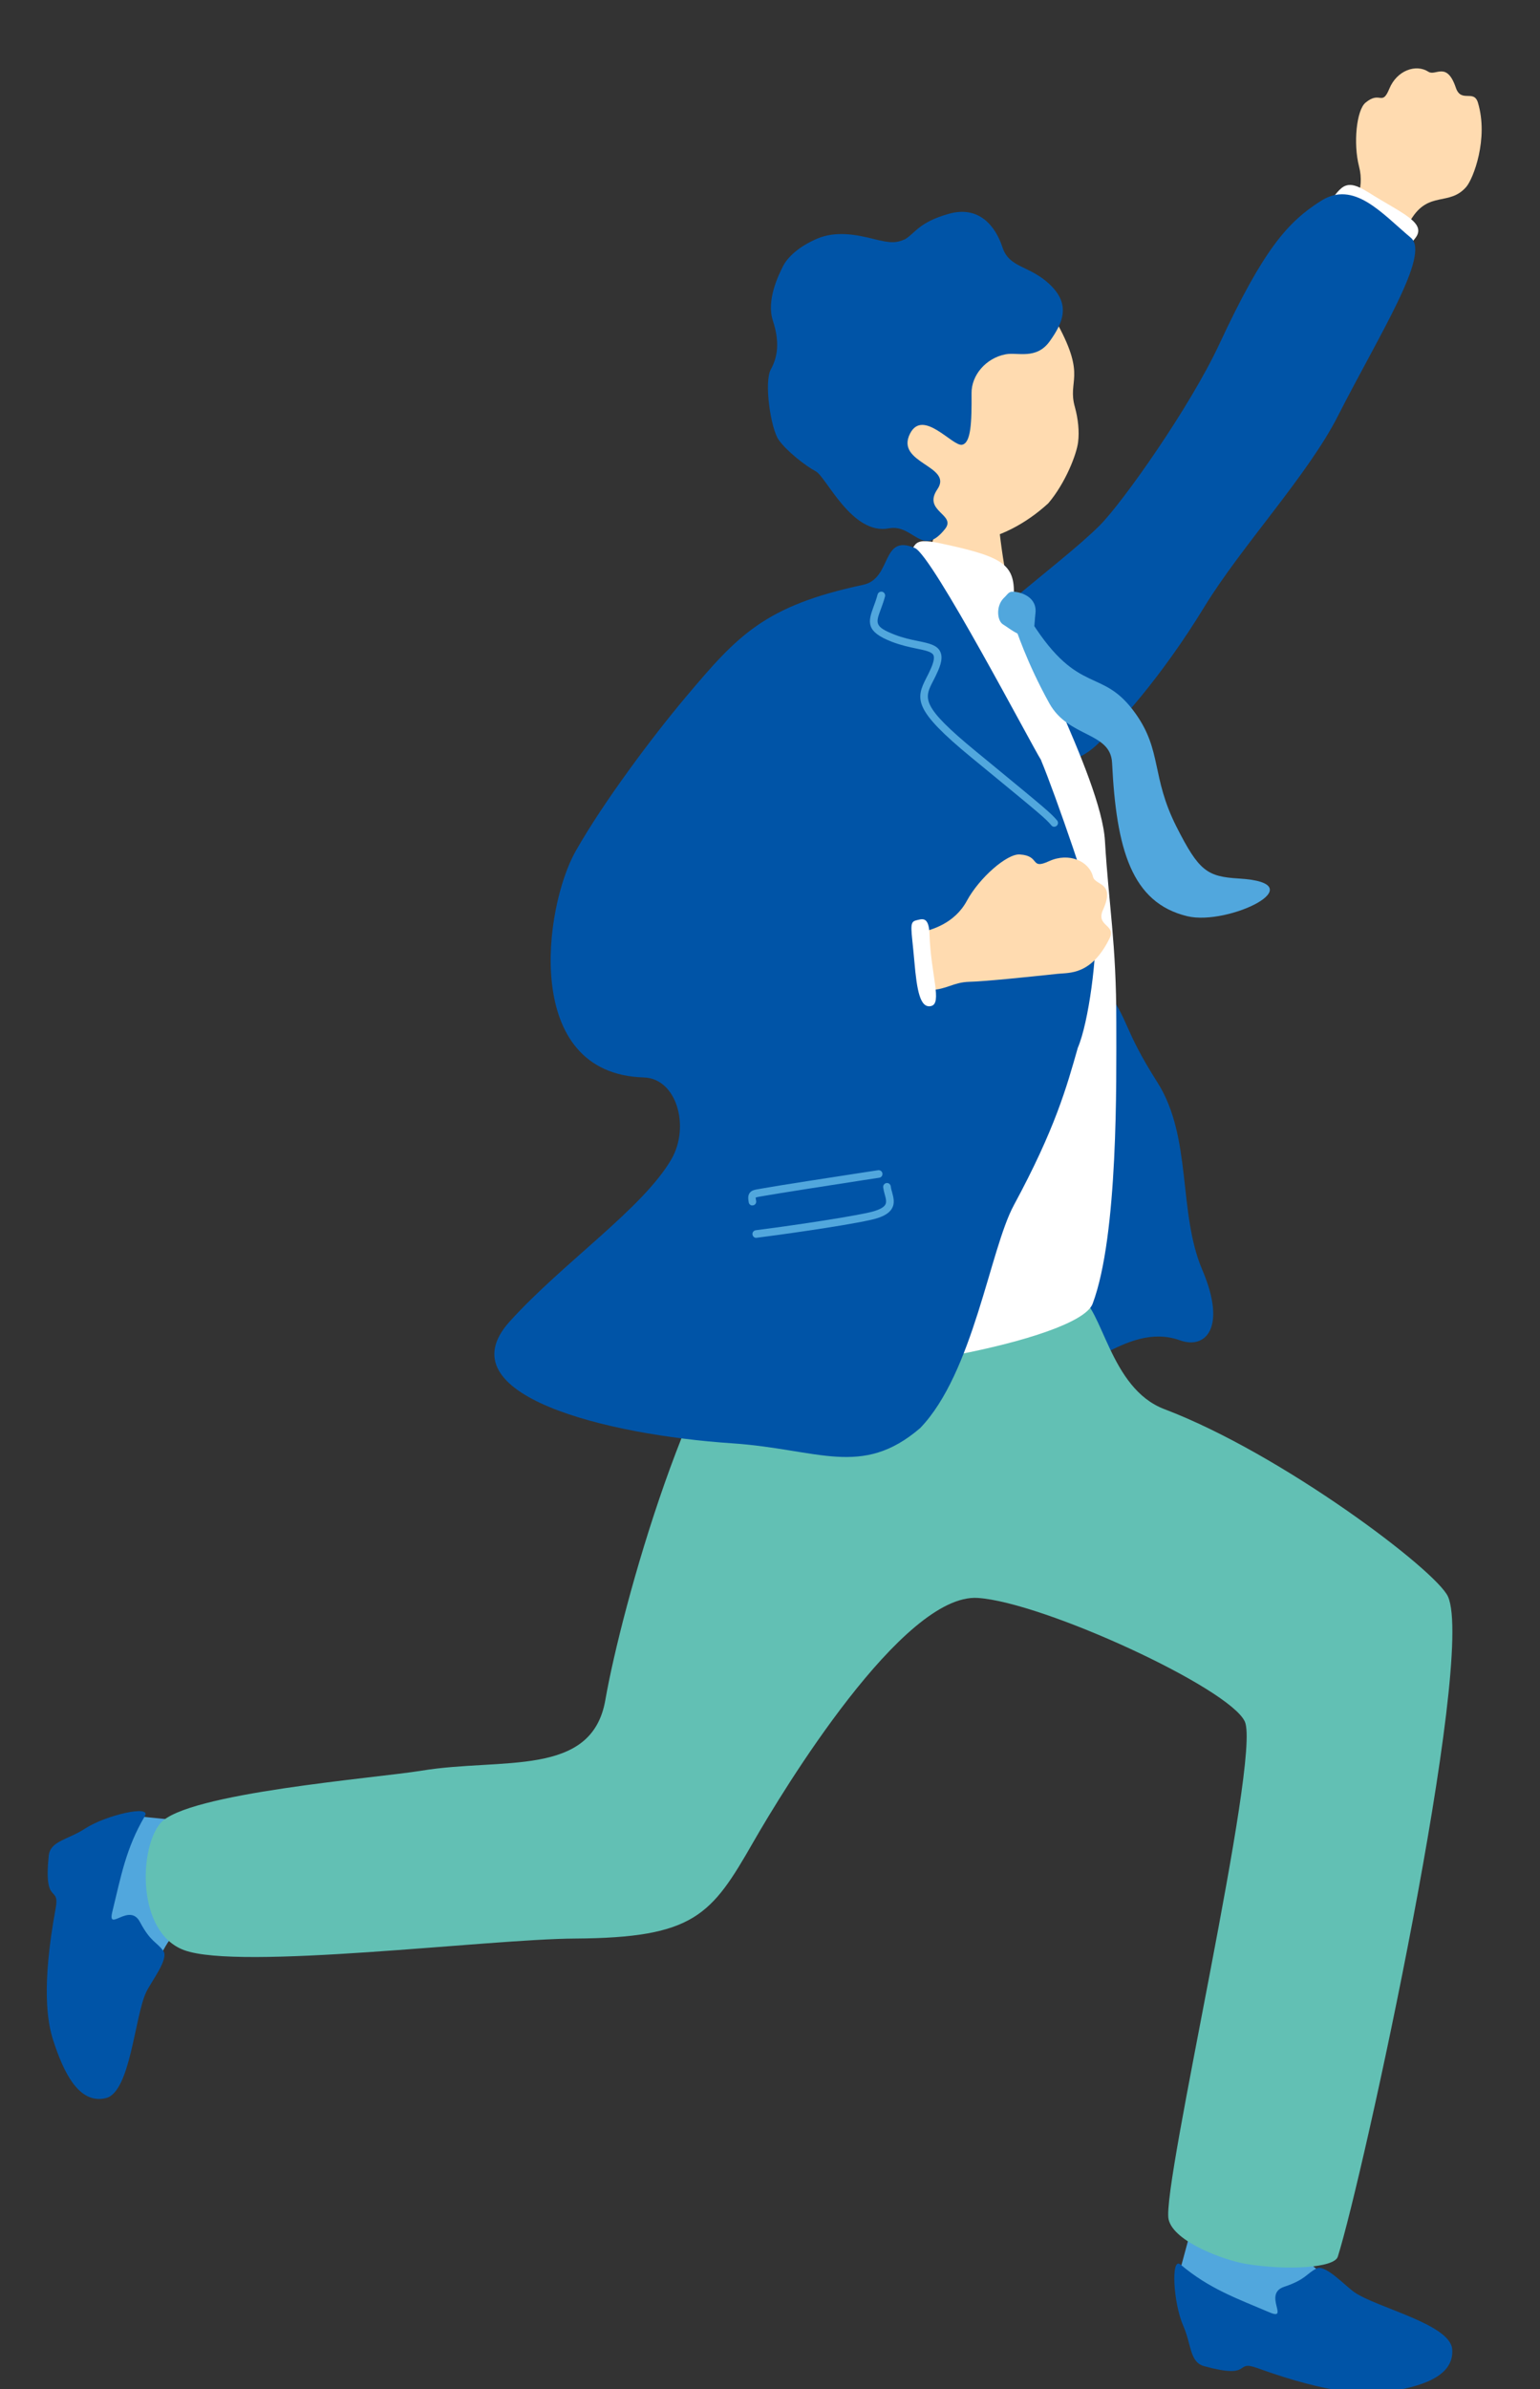 <?xml version="1.0" encoding="UTF-8"?>
<svg id="uuid-4a7988fd-233a-482b-8df5-1de5787c7a39" data-name="レイヤー 1" xmlns="http://www.w3.org/2000/svg" viewBox="0 0 160 248">
  <rect x="0" y="0" width="160" height="248" fill="#333333" stroke="none"/>
  <defs>
    <style>
      .uuid-5349a270-590b-428b-be72-fa18f90f77d5 {
        fill: #51a7dd;
      }

      .uuid-5349a270-590b-428b-be72-fa18f90f77d5, .uuid-8048742e-0feb-44c8-8a7e-37e661a702a9, .uuid-15ca0711-334b-4324-b9d1-b043bbab1b9e, .uuid-e9c4b93e-eae3-453b-9a41-6d2d9d76bc36, .uuid-4c3b96c5-15c7-46f4-a69c-ad487bf75e6c {
        stroke-width: 0px;
      }

      .uuid-8048742e-0feb-44c8-8a7e-37e661a702a9 {
        fill: #ffdbb0;
      }

      .uuid-15ca0711-334b-4324-b9d1-b043bbab1b9e {
        fill: #0054a7;
      }

      .uuid-e9c4b93e-eae3-453b-9a41-6d2d9d76bc36 {
        fill: #62c0b4;
      }

      .uuid-4c3b96c5-15c7-46f4-a69c-ad487bf75e6c {
        fill: #fff;
      }
    </style>
  </defs>
  <g>
    <path class="uuid-5349a270-590b-428b-be72-fa18f90f77d5" d="M13.23,188.43c6.12.62,11.43,1.37,17.16-.05,5.38-1.33,3.18,12.21-.68,12.09-6.45-.21-9.01.29-11.44.36-1.42.04-5.64,12.79-7.37,11.44-3.11-4.17-4.41-23.06,2.34-23.83Z"/>
    <path class="uuid-15ca0711-334b-4324-b9d1-b043bbab1b9e" d="M15.06,188.51c-1.98,3.35-2.49,6.27-3.39,9.95-.54,2.21,1.77-1.02,2.87,1.06,1.12,2.11,1.73,2.04,2.43,3.01.6.83-1.27,3.18-1.78,4.27-1.21,2.55-1.64,10.38-4.18,11-2.86.7-4.44-2.8-5.47-5.96-.63-1.91-1.25-5.63.24-13.72.47-2.54-1.26-.14-.72-5.46.16-1.57,1.98-1.66,3.77-2.83,2.18-1.42,6.91-2.48,6.23-1.33Z"/>
  </g>
  <g>
    <path class="uuid-5349a270-590b-428b-be72-fa18f90f77d5" d="M122.27,236.87c1.62-5.94,3.22-11.05,2.76-16.94-.43-5.53,12.57-1.14,11.81,2.65-1.27,6.33-1.19,8.94-1.52,11.35-.19,1.41,11.69,7.66,10.08,9.15-4.62,2.38-23.47.57-23.13-6.21Z"/>
    <path class="uuid-15ca0711-334b-4324-b9d1-b043bbab1b9e" d="M122.65,235.08c2.98,2.51,5.78,3.49,9.26,4.97,2.09.89-.72-1.92,1.51-2.66,2.27-.76,2.3-1.37,3.37-1.9.91-.45,2.93,1.77,3.92,2.46,2.31,1.61,9.97,3.31,10.17,5.93.22,2.93-3.49,3.92-6.78,4.42-1.99.3-5.76.31-13.49-2.48-2.43-.88-.35,1.22-5.5-.19-1.52-.41-1.31-2.23-2.17-4.18-1.05-2.38-1.31-7.23-.29-6.37Z"/>
  </g>
  <path class="uuid-15ca0711-334b-4324-b9d1-b043bbab1b9e" d="M114.82,102.55c2.61,3.56,1.79,4.08,5.43,9.81,3.64,5.73,2.11,13.5,4.67,19.48,2.55,5.98.35,8.26-2.32,7.3-5.76-2.07-10.51,4.69-15.33,3.78s-8.59-4.68-6.51-13.51c2.09-8.83,2.43-23.89,5.14-24.9,2.71-1.01,5.43-2.03,8.92-1.95Z"/>
  <g>
    <path class="uuid-8048742e-0feb-44c8-8a7e-37e661a702a9" d="M144.45,25.85c1.13-1.16,1.36-1.78,2.17-3.1,1.83-2.97,3.96-1.32,5.72-3.35.72-.83,2.34-5,1.21-8.75-.43-1.41-1.75.08-2.3-1.56-.94-2.76-2.1-1.16-2.84-1.64-1.29-.84-3.27-.15-4.06,1.75-.78,1.9-.93.17-2.48,1.46-.93.77-1.29,4.22-.67,6.63.63,2.4-.56,4.33-1.21,5.29-.67.98,3.88,3.87,4.46,3.28Z"/>
    <path class="uuid-4c3b96c5-15c7-46f4-a69c-ad487bf75e6c" d="M142.08,19.91c3.47,2.21,6.26,3.2,4.94,4.84-1.32,1.64-1.71,3.08-2.87,2.87-2.35-.43-8.88-3.81-6.88-5.72s2.01-3.76,4.81-1.98Z"/>
    <path class="uuid-15ca0711-334b-4324-b9d1-b043bbab1b9e" d="M98.94,69.22c.66-3.36,10.94-10.33,15.27-14.63,2.36-2.33,9.4-12.28,12.47-18.86,4.6-9.87,7.11-12.69,10.55-14.87,3.44-2.18,6.3,1.26,9.35,3.82,2.06,1.73-3.22,9.95-7.58,18.51-3.11,6.12-10.02,13.51-13.85,19.77-4.6,7.54-9.19,12.46-11.13,14.3-6.24,5.93-13.34-3.88-15.08-8.04Z"/>
  </g>
  <path class="uuid-e9c4b93e-eae3-453b-9a41-6d2d9d76bc36" d="M112.06,134.56c2.51,1.07,3.19,9.55,8.91,11.72,12.21,4.63,28.25,16.75,29.47,19.46,2.89,6.45-8.79,60.1-11.45,68.53-.36,1.15-5.2,1.45-9.5.75-2.17-.35-7.57-2.27-8.08-4.64-.75-3.46,9.65-47.94,7.92-51.67-1.62-3.49-20.92-12.38-27.74-12.83-7.8-.51-20.23,19.95-23.33,25.35-4.36,7.61-6.13,9.93-18.53,10.01-9.02.05-34.87,3.33-40.61,1.2-4.95-1.84-4.67-10.57-2.46-13.17,2.68-3.15,22.4-4.68,27.15-5.46,8.33-1.37,17.67.75,19.08-7.32,1.67-9.57,9.04-36.07,17.09-42.91,2.14-1.82,32.1.98,32.1.98Z"/>
  <path class="uuid-8048742e-0feb-44c8-8a7e-37e661a702a9" d="M103.05,49.27c-.35-.02-4.99.08-5.43.01-.22.78-.3,6.92-1.03,7.7-2.92,3.13-4.78,12.48-4.03,14.96.52.88,16.28,6.11,15.47,1.68-.47-2.56-3.56-10.56-4.35-20.15-.12-1.43-.66-3.68-.63-4.2Z"/>
  <path class="uuid-4c3b96c5-15c7-46f4-a69c-ad487bf75e6c" d="M93.94,58.66c1.32-1.99.51-2.95,3.75-2.26,6.16,1.31,7.65,2.07,7.65,5.02,0,3.17,9.07,19.14,9.46,25.88.39,6.65,1.19,10.61,1.18,18.86,0,6.05.21,22.07-2.46,29.18-1.46,3.88-25.6,8.03-31.54,6.63-5.94-1.4-7.02-50.77-5.41-61.56,1.61-10.78,12.57-15.45,17.36-21.75Z"/>
  <g>
    <path class="uuid-8048742e-0feb-44c8-8a7e-37e661a702a9" d="M90.74,51.74c3.02,3.65,6.99,5.06,10.05,4.57,3.06-.49,5.77-1.92,8.12-4.06,1.81-2.13,2.95-5.12,3.1-6.35.14-1.13,0-2.43-.33-3.63-.8-2.81,1.19-3.08-1.76-8.54-.9-1.66-6-9.12-14.33-8.25-7.32.76-11.16,18.63-4.85,26.27Z"/>
    <path class="uuid-15ca0711-334b-4324-b9d1-b043bbab1b9e" d="M94.07,24.82c-.93.4-1.45.46-3.3-.01-1.85-.47-3.93-.85-5.86-.04-1.92.82-3.07,1.92-3.55,2.85-.47.93-1.76,3.53-1.06,5.67.7,2.14.53,3.71-.21,5.05s0,6.17.81,7.32,2.79,2.71,3.86,3.27,3.75,6.65,7.58,5.92c2.58-.49,3.42,3.1,5.84.07,1.23-1.53-2.36-1.83-.79-4.13,1.68-2.45-4.42-2.68-2.84-5.78,1.34-2.63,4.42,1.35,5.4,1.16.94-.18,1.01-2.35.99-5.35-.02-1.87,1.49-3.65,3.54-4.04,1.24-.24,3.19.59,4.58-1.35,1.39-1.94,2.19-3.81.04-5.87s-4.23-1.69-4.95-3.89c-.72-2.2-2.43-4.35-5.55-3.48s-3.51,2.01-4.56,2.64Z"/>
  </g>
  <g>
    <path class="uuid-5349a270-590b-428b-be72-fa18f90f77d5" d="M104.25,62.12c.59-.55.51-.83,1.47-.64.96.19,2.02.85,1.86,2.18-.16,1.27.03,2.15-.89,2.32-.76.15-1.87-.79-2.48-1.16s-.75-1.87.04-2.7Z"/>
    <path class="uuid-5349a270-590b-428b-be72-fa18f90f77d5" d="M105.21,64.34c.37,1.04,1.46,4.43,3.81,8.67,2,3.6,6.36,2.94,6.52,6.18.44,8.95,2.01,14.52,7.81,15.92,4.25,1.03,13.44-3.43,5.38-3.91-3.32-.2-4.16-.76-6.5-5.38-2.63-5.2-1.49-7.86-4.24-11.73-3.5-4.93-5.84-1.72-10.8-9.51-1.16-1.82-2.39-1.53-1.99-.25Z"/>
  </g>
  <g>
    <path class="uuid-15ca0711-334b-4324-b9d1-b043bbab1b9e" d="M108.18,78.93c-1.09-1.74-11.3-21.26-13.13-22.04-3.55-1.52-2.33,3.18-5.38,3.82-10.27,2.19-13.03,5.26-18.38,11.6-3.45,4.09-8.58,10.92-11.49,16.06-3.26,5.76-5.64,23.1,7.09,23.48,3.43.1,4.82,5.12,2.86,8.5-2.99,5.13-11.31,10.76-16.8,16.84-6.9,7.64,10.12,11.77,23.12,12.64,8.96.6,13.45,3.63,19.53-1.58,5.54-5.75,7.24-18.52,9.73-23.13,4.31-7.97,5.49-12.28,6.65-16.35,1.14-2.66,2.03-9.61,1.84-13.02-.14-1.62-4.22-13.41-5.65-16.81Z"/>
    <path class="uuid-5349a270-590b-428b-be72-fa18f90f77d5" d="M109.54,85.83c-.11,0-.23-.05-.3-.14-.6-.72-1.21-1.22-6.97-5.95l-1.34-1.1c-6.05-4.97-5.82-6.07-4.67-8.3.16-.31.33-.64.49-1.02.27-.64.35-1.09.22-1.33-.17-.33-.86-.48-1.74-.66-.72-.15-1.62-.34-2.58-.71-2.7-1.05-2.49-2.02-1.89-3.64.14-.37.29-.78.42-1.27.06-.21.27-.33.49-.28.21.06.33.28.28.49-.14.51-.3.95-.44,1.33-.53,1.43-.67,1.81,1.43,2.63.9.35,1.72.52,2.46.67,1.08.22,1.93.4,2.27,1.06.25.48.19,1.1-.2,2-.17.4-.35.75-.52,1.08-.94,1.82-1.33,2.57,4.47,7.33l1.34,1.1c5.81,4.78,6.42,5.28,7.07,6.05.14.17.12.42-.05.56-.07.06-.16.09-.25.09Z"/>
    <g>
      <path class="uuid-5349a270-590b-428b-be72-fa18f90f77d5" d="M78.56,128.5c-.19,0-.35-.15-.38-.35-.03-.22.13-.41.34-.44,1.7-.21,8.68-1.17,11.71-1.83.95-.21,1.54-.48,1.74-.81.17-.28.07-.65-.05-1.08-.07-.25-.13-.5-.16-.74-.02-.22.13-.41.35-.44.21-.03.41.13.44.35.02.21.08.42.14.62.14.53.31,1.13-.04,1.7-.32.54-1.04.91-2.24,1.17-3.05.67-10.07,1.63-11.78,1.84-.02,0-.04,0-.06,0Z"/>
      <path class="uuid-5349a270-590b-428b-be72-fa18f90f77d5" d="M78.16,125.14c-.18,0-.34-.14-.37-.32-.07-.4-.09-.71.09-.97.2-.29.54-.35,1.04-.43l.34-.06c1.35-.25,7.45-1.19,10.39-1.64l1.58-.24c.21-.03.42.11.45.33.03.22-.11.42-.33.45l-1.58.24c-2.93.45-9.03,1.4-10.37,1.64l-.35.06c-.22.04-.47.08-.54.12,0,0,0,.06.05.35.04.21-.1.42-.32.46-.03,0-.06,0-.09,0Z"/>
    </g>
    <path class="uuid-8048742e-0feb-44c8-8a7e-37e661a702a9" d="M96.66,102.78c1.77-.08,2.36-.81,4.05-.86,1.69-.04,6.26-.52,9.19-.83,1.19-.13,3.48.17,5.38-3.68.71-1.45-1.46-1.24-.68-2.96,1.31-2.91-.81-2.49-1.04-3.43-.4-1.63-2.5-2.56-4.55-1.63-2.05.94-.87-.56-3.07-.69-1.32-.08-4.18,2.41-5.48,4.8-1.29,2.39-3.68,3.04-4.92,3.32-1.26.29.22,5.99,1.12,5.95Z"/>
    <path class="uuid-4c3b96c5-15c7-46f4-a69c-ad487bf75e6c" d="M96.57,96.96c.14,4.26,1.36,7.22.15,7.48-1.12.24-1.46-1.61-1.72-4.62-.3-3.46-.58-4.1.19-4.28.55-.12,1.31-.51,1.38,1.41Z"/>
  </g>
</svg>